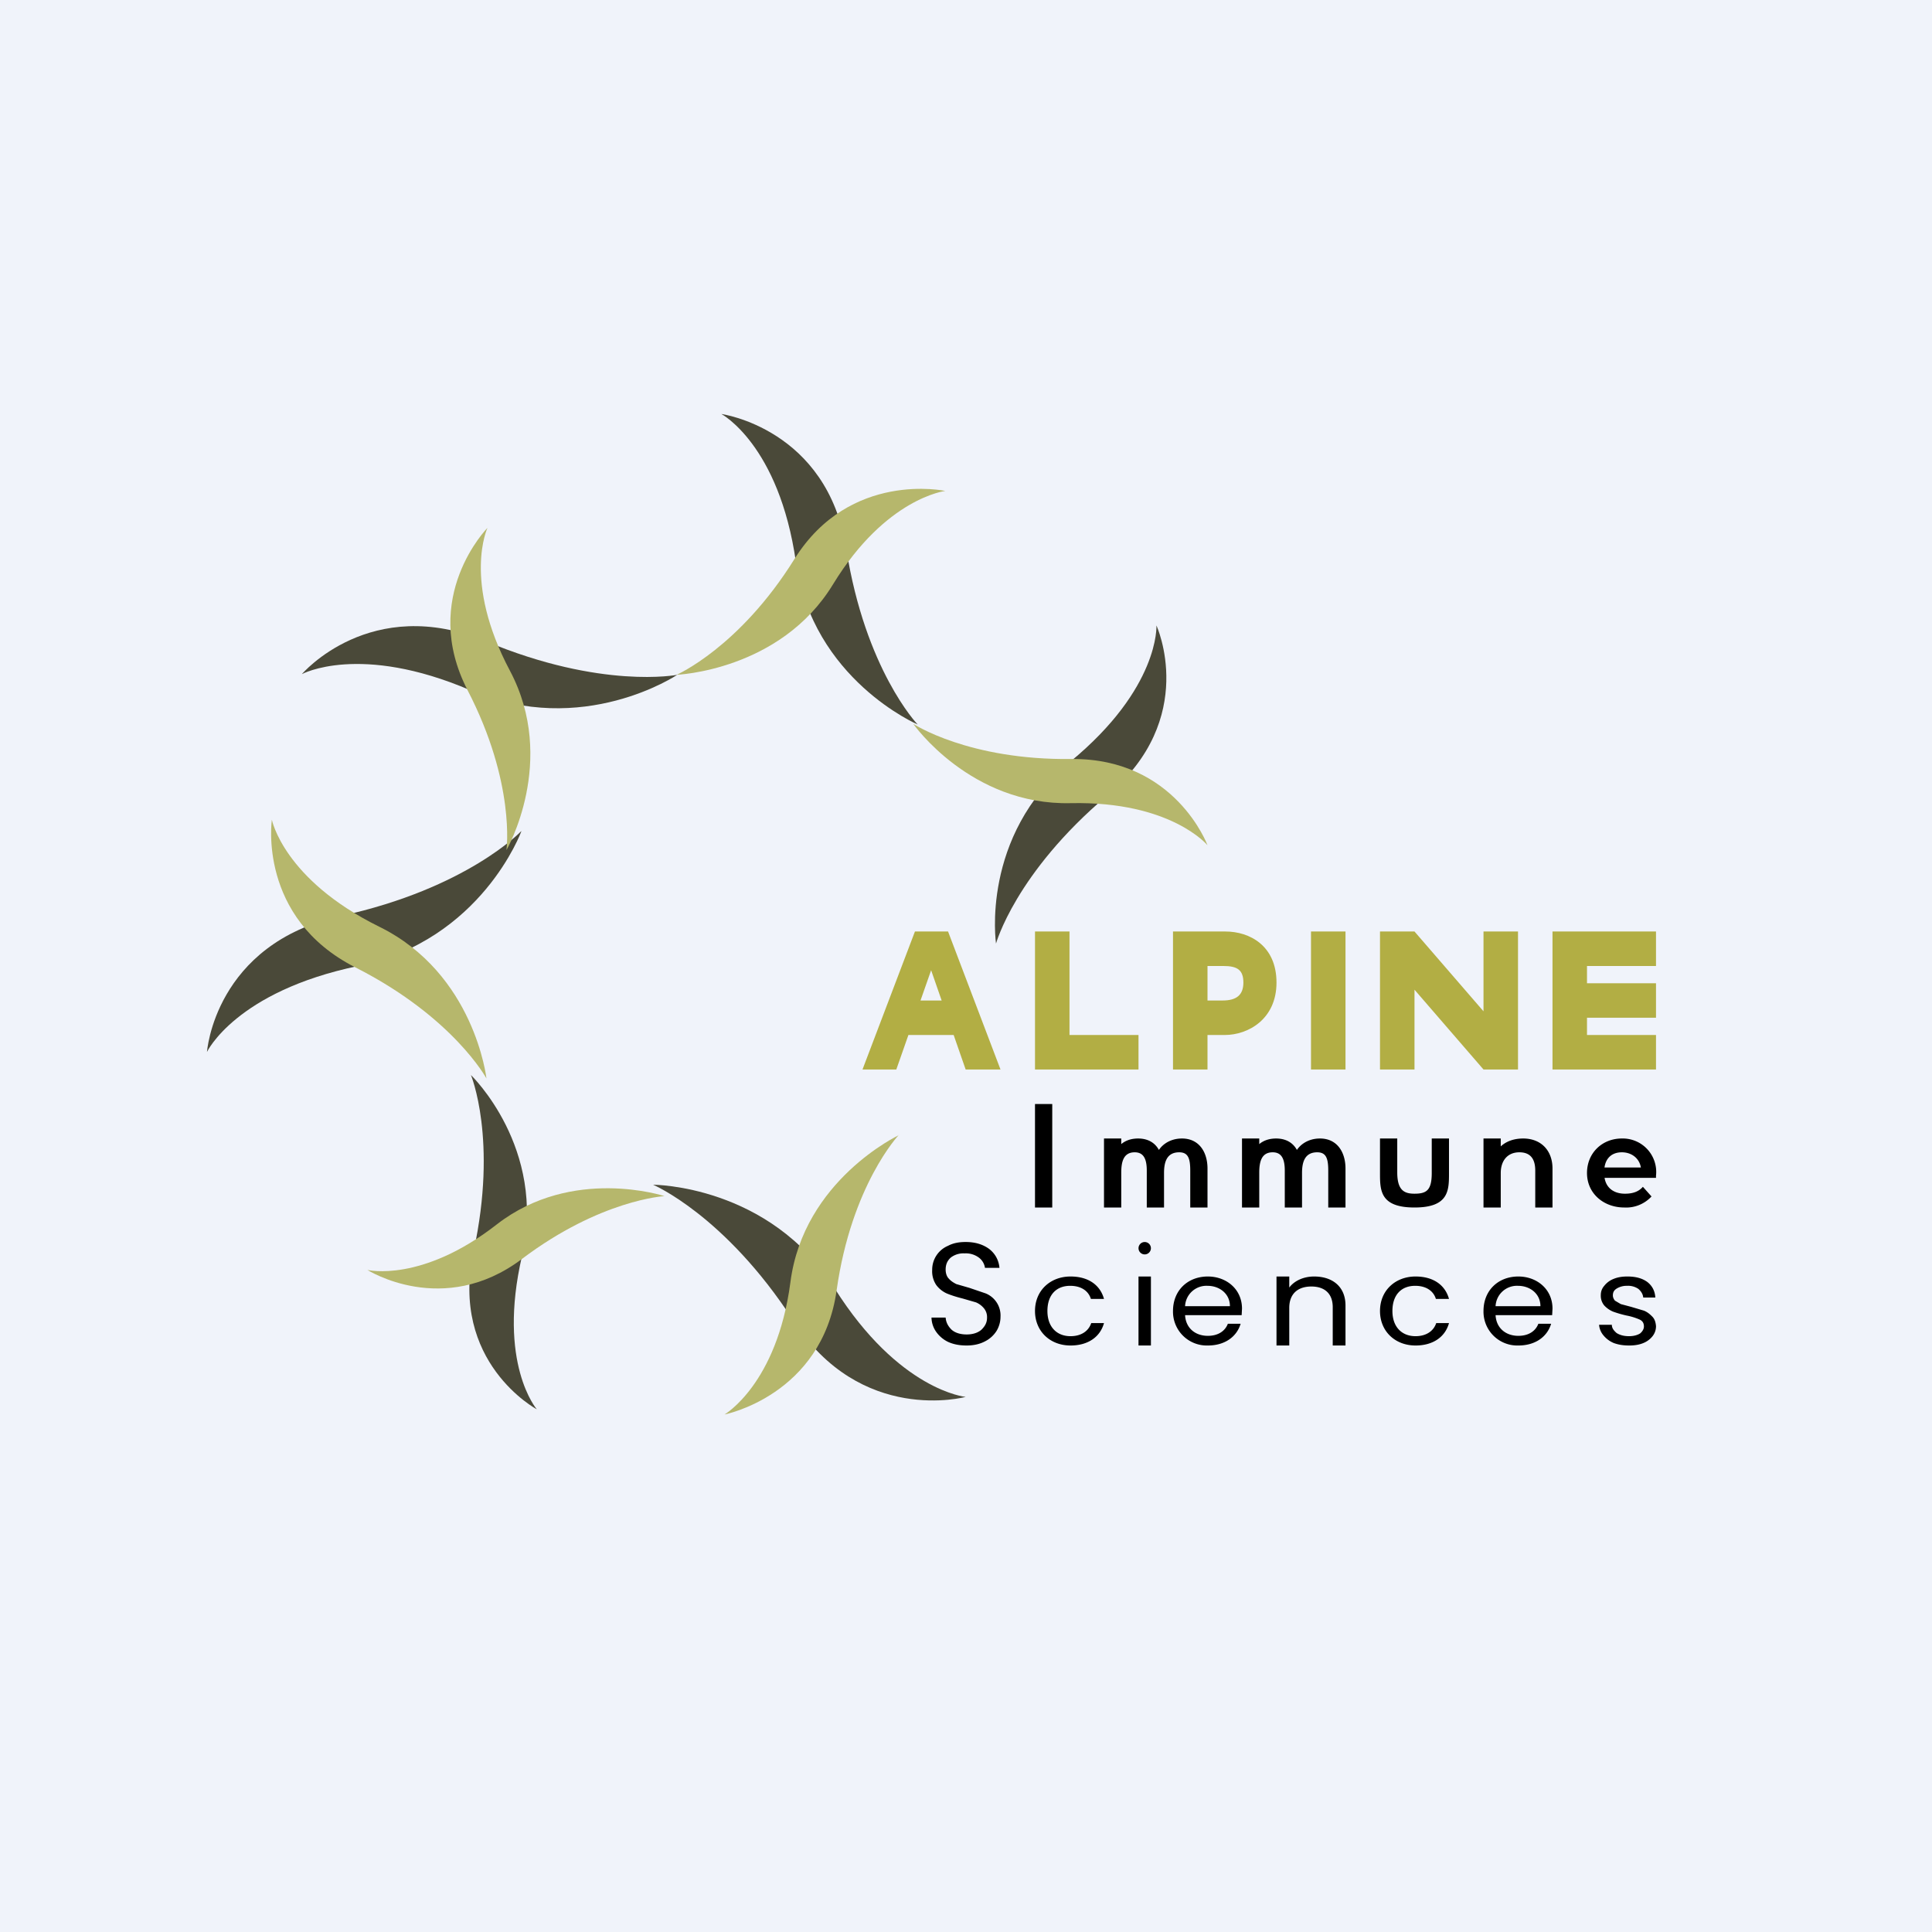 <svg width="56" height="56" viewBox="0 0 56 56" xmlns="http://www.w3.org/2000/svg"><path fill="#F0F3FA" d="M0 0h56v56H0z"/><path d="M26.6 21s-3.04-1.3-3.53-4.71c-.49-3.4-2.16-4.29-2.16-4.29s3.07.42 3.62 3.91c.55 3.5 2.06 5.08 2.06 5.08Z" fill="#4A4939"/><path d="M19.6 19.56s3.02-.11 4.55-2.63c1.53-2.5 3.25-2.7 3.25-2.7s-2.76-.6-4.37 1.97c-1.6 2.57-3.42 3.36-3.42 3.36Z" fill="#B6B76C"/><path d="M28.87 27.35s-.46-3.11 2.15-5.27c2.6-2.14 2.5-3.95 2.5-3.95s1.24 2.69-1.43 4.93c-2.66 2.25-3.22 4.29-3.22 4.29Z" fill="#4A4939"/><path d="M26.47 20.98s1.66 2.37 4.57 2.3c2.9-.06 3.96 1.22 3.96 1.22s-.93-2.52-3.93-2.5c-3 .04-4.6-1.02-4.6-1.02Z" fill="#B6B76C"/><path d="M18.93 34.34s3.37 0 5.26 3c1.87 2.97 3.8 3.15 3.8 3.15s-3.04.83-5-2.22c-1.98-3.05-4.06-3.93-4.06-3.93Z" fill="#4A4939"/><path d="M26.06 32.9s-2.77 1.3-3.15 4.27C22.52 40.12 21 41 21 41s2.82-.55 3.25-3.6c.43-3.05 1.8-4.5 1.8-4.5Z" fill="#B6B76C"/><path d="M13.65 31.16s2.2 2.11 1.48 5.25c-.72 3.11.43 4.44.43 4.44s-2.54-1.36-1.83-4.59c.7-3.23-.08-5.1-.08-5.1Z" fill="#4A4939"/><path d="M19.26 34.67s-2.67-.88-4.86.82c-2.18 1.7-3.75 1.32-3.75 1.32s2.2 1.4 4.48-.32c2.28-1.72 4.13-1.82 4.13-1.82Z" fill="#B6B76C"/><path d="M15.11 24.1s-1.15 3.15-4.73 3.9C6.83 28.74 6 30.49 6 30.49s.22-3.13 3.88-3.94c3.66-.8 5.23-2.46 5.23-2.46Z" fill="#4A4939"/><path d="M14.1 31.26s-.34-3.04-3.11-4.4c-2.77-1.37-3.11-3.1-3.11-3.1s-.42 2.84 2.42 4.28c2.84 1.44 3.8 3.22 3.8 3.22Z" fill="#B6B76C"/><path d="M19.63 19.56s-2.74 1.84-5.99.45c-3.22-1.38-4.89-.47-4.89-.47s1.99-2.34 5.34-.95c3.35 1.4 5.54.97 5.54.97Z" fill="#4A4939"/><path d="M14.68 24.64s1.49-2.58.1-5.2c-1.38-2.6-.65-4.14-.65-4.14s-1.97 2-.58 4.7c1.4 2.7 1.13 4.64 1.13 4.64Z" fill="#B6B76C"/><path d="m25 31 1.52-4h.96L29 31h-1.01l-1.2-3.45h.4L25.98 31H25Zm.8-1 .26-1h1.68l.25 1H25.8ZM30 31v-4h1v3h2v1h-3ZM34 31v-4h1.52c.7 0 1.48.41 1.48 1.48 0 1.06-.82 1.52-1.5 1.52h-1l.5-.54V31h-1Zm1-1.42-.5-.58h.94c.4 0 .6-.16.6-.52 0-.37-.18-.48-.58-.48h-.94l.48-.63v2.21ZM38 31v-4h1v4h-1ZM40 31v-4h1l2.3 2.66H43V27h1v4h-1l-2.3-2.66h.3V31h-1ZM46 28.5h2v1h-2v-1Zm0 1.5h2v1h-3v-4h3v1h-2v2Z" fill="#B2AE44"/><path d="M30 35v-3h.5v3H30ZM34.26 33c.5 0 .74.4.74.87V35h-.5v-1.07c0-.35-.06-.53-.32-.53-.37 0-.44.3-.44.6v1h-.5v-1.07c0-.35-.1-.53-.35-.53-.34 0-.39.3-.39.6v1H32v-2h.5v.55l-.17-.16c.12-.26.36-.39.66-.39.34 0 .6.18.68.55l-.16-.06c.11-.3.4-.49.75-.49ZM38.26 33c.5 0 .74.4.74.87V35h-.5v-1.07c0-.35-.06-.53-.32-.53-.37 0-.44.3-.44.6v1h-.5v-1.07c0-.35-.1-.53-.35-.53-.34 0-.39.3-.39.6v1H36v-2h.5v.55l-.17-.16c.12-.26.36-.39.66-.39.34 0 .6.18.68.55l-.16-.06c.11-.3.4-.49.75-.49ZM41 35c-1 0-1-.5-1-1v-1h.5v.98c0 .52.2.62.5.62.35 0 .5-.1.5-.6v-1h.5v1c0 .5 0 1-1 1ZM44.15 33c.52 0 .85.35.85.87V35h-.5v-1.07c0-.35-.15-.53-.46-.53-.35 0-.54.25-.54.6v1H43v-2h.5v.56l-.13-.17c.15-.25.43-.39.78-.39ZM47.08 35c-.59 0-1.08-.4-1.08-1 0-.58.44-1 1.01-1a.97.97 0 0 1 .99 1.08v.06h-1.64v-.3h1.4l-.19.1c0-.32-.24-.54-.56-.54-.33 0-.51.22-.51.55v.07c0 .37.24.58.6.58.21 0 .39-.05.52-.2l.25.28a1 1 0 0 1-.79.32ZM28.02 39c-.2 0-.37-.03-.53-.1a.9.9 0 0 1-.35-.29.74.74 0 0 1-.14-.42h.41c.01.14.07.25.17.35.1.09.25.14.44.14.18 0 .33-.05.43-.14.1-.1.16-.2.16-.35a.4.4 0 0 0-.1-.28.6.6 0 0 0-.22-.16l-.38-.11c-.2-.05-.35-.1-.47-.15a.78.78 0 0 1-.3-.24.71.71 0 0 1-.12-.44.75.75 0 0 1 .46-.7c.15-.08.32-.11.51-.11.28 0 .5.07.68.2.18.14.28.33.3.55h-.42a.45.45 0 0 0-.18-.3.63.63 0 0 0-.41-.12.6.6 0 0 0-.4.12c-.1.09-.15.2-.15.35 0 .1.03.2.09.26.06.07.14.12.22.16l.38.11.47.16a.69.69 0 0 1 .43.68c0 .14-.04.28-.11.4a.84.84 0 0 1-.34.31c-.15.08-.33.12-.53.12ZM30 38c0-.6.45-1 1.03-1 .52 0 .86.25.97.65h-.38c-.07-.23-.28-.38-.6-.38-.4 0-.66.26-.66.73 0 .46.27.73.67.73.3 0 .52-.14.6-.38H32c-.11.4-.46.65-.97.65-.59 0-1.03-.41-1.03-1ZM36 37.93l-.01.19h-1.64c.02.38.3.6.66.6.3 0 .5-.14.58-.35h.37c-.11.37-.45.63-.95.63A.98.98 0 0 1 34 38c0-.6.43-1 1.01-1 .54 0 .99.37.99.93Zm-.35-.07c0-.36-.3-.59-.65-.59a.62.62 0 0 0-.65.59h1.3ZM38.09 37c.54 0 .91.3.91.84V39h-.37v-1.11c0-.4-.24-.6-.62-.6-.39 0-.64.21-.64.62V39H37v-2h.37v.32c.15-.2.42-.32.72-.32ZM40 38c0-.6.45-1 1.03-1 .52 0 .86.25.97.65h-.38c-.07-.23-.28-.38-.6-.38-.4 0-.66.26-.66.73 0 .46.27.73.67.73.3 0 .52-.14.6-.38H42c-.11.4-.46.65-.97.65-.59 0-1.03-.41-1.03-1ZM45 37.93l-.01.19h-1.64c.02.38.3.6.66.6.3 0 .5-.14.58-.35h.37c-.11.37-.45.63-.95.63A.98.98 0 0 1 43 38c0-.6.43-1 1.01-1 .54 0 .99.37.99.93Zm-.35-.07c0-.36-.3-.59-.65-.59a.62.62 0 0 0-.65.59h1.3ZM47.22 39c-.16 0-.3-.02-.44-.07a.76.76 0 0 1-.3-.22.54.54 0 0 1-.13-.31h.37c0 .1.06.17.14.24.1.06.21.09.36.09.13 0 .24-.03.32-.08.07-.06.11-.13.11-.2 0-.1-.04-.16-.12-.2a1.78 1.78 0 0 0-.39-.12 3.38 3.38 0 0 1-.38-.11.74.74 0 0 1-.26-.18.44.44 0 0 1-.1-.3c0-.1.03-.19.1-.27a.64.64 0 0 1 .27-.2c.12-.05.25-.07.4-.07.24 0 .43.05.58.16.14.11.22.26.23.45h-.35c-.01-.1-.06-.18-.14-.25a.53.53 0 0 0-.33-.09.55.55 0 0 0-.3.08c-.08.05-.11.11-.11.2 0 .05.02.1.06.15l.17.1.3.08.37.11c.1.04.17.1.24.17.07.07.1.16.11.28 0 .1-.03.2-.1.29a.65.65 0 0 1-.27.2c-.12.05-.26.07-.4.07ZM33.36 37v2H33v-2h.36Z"/><circle cx="33.18" cy="36.18" r=".18"/></svg>